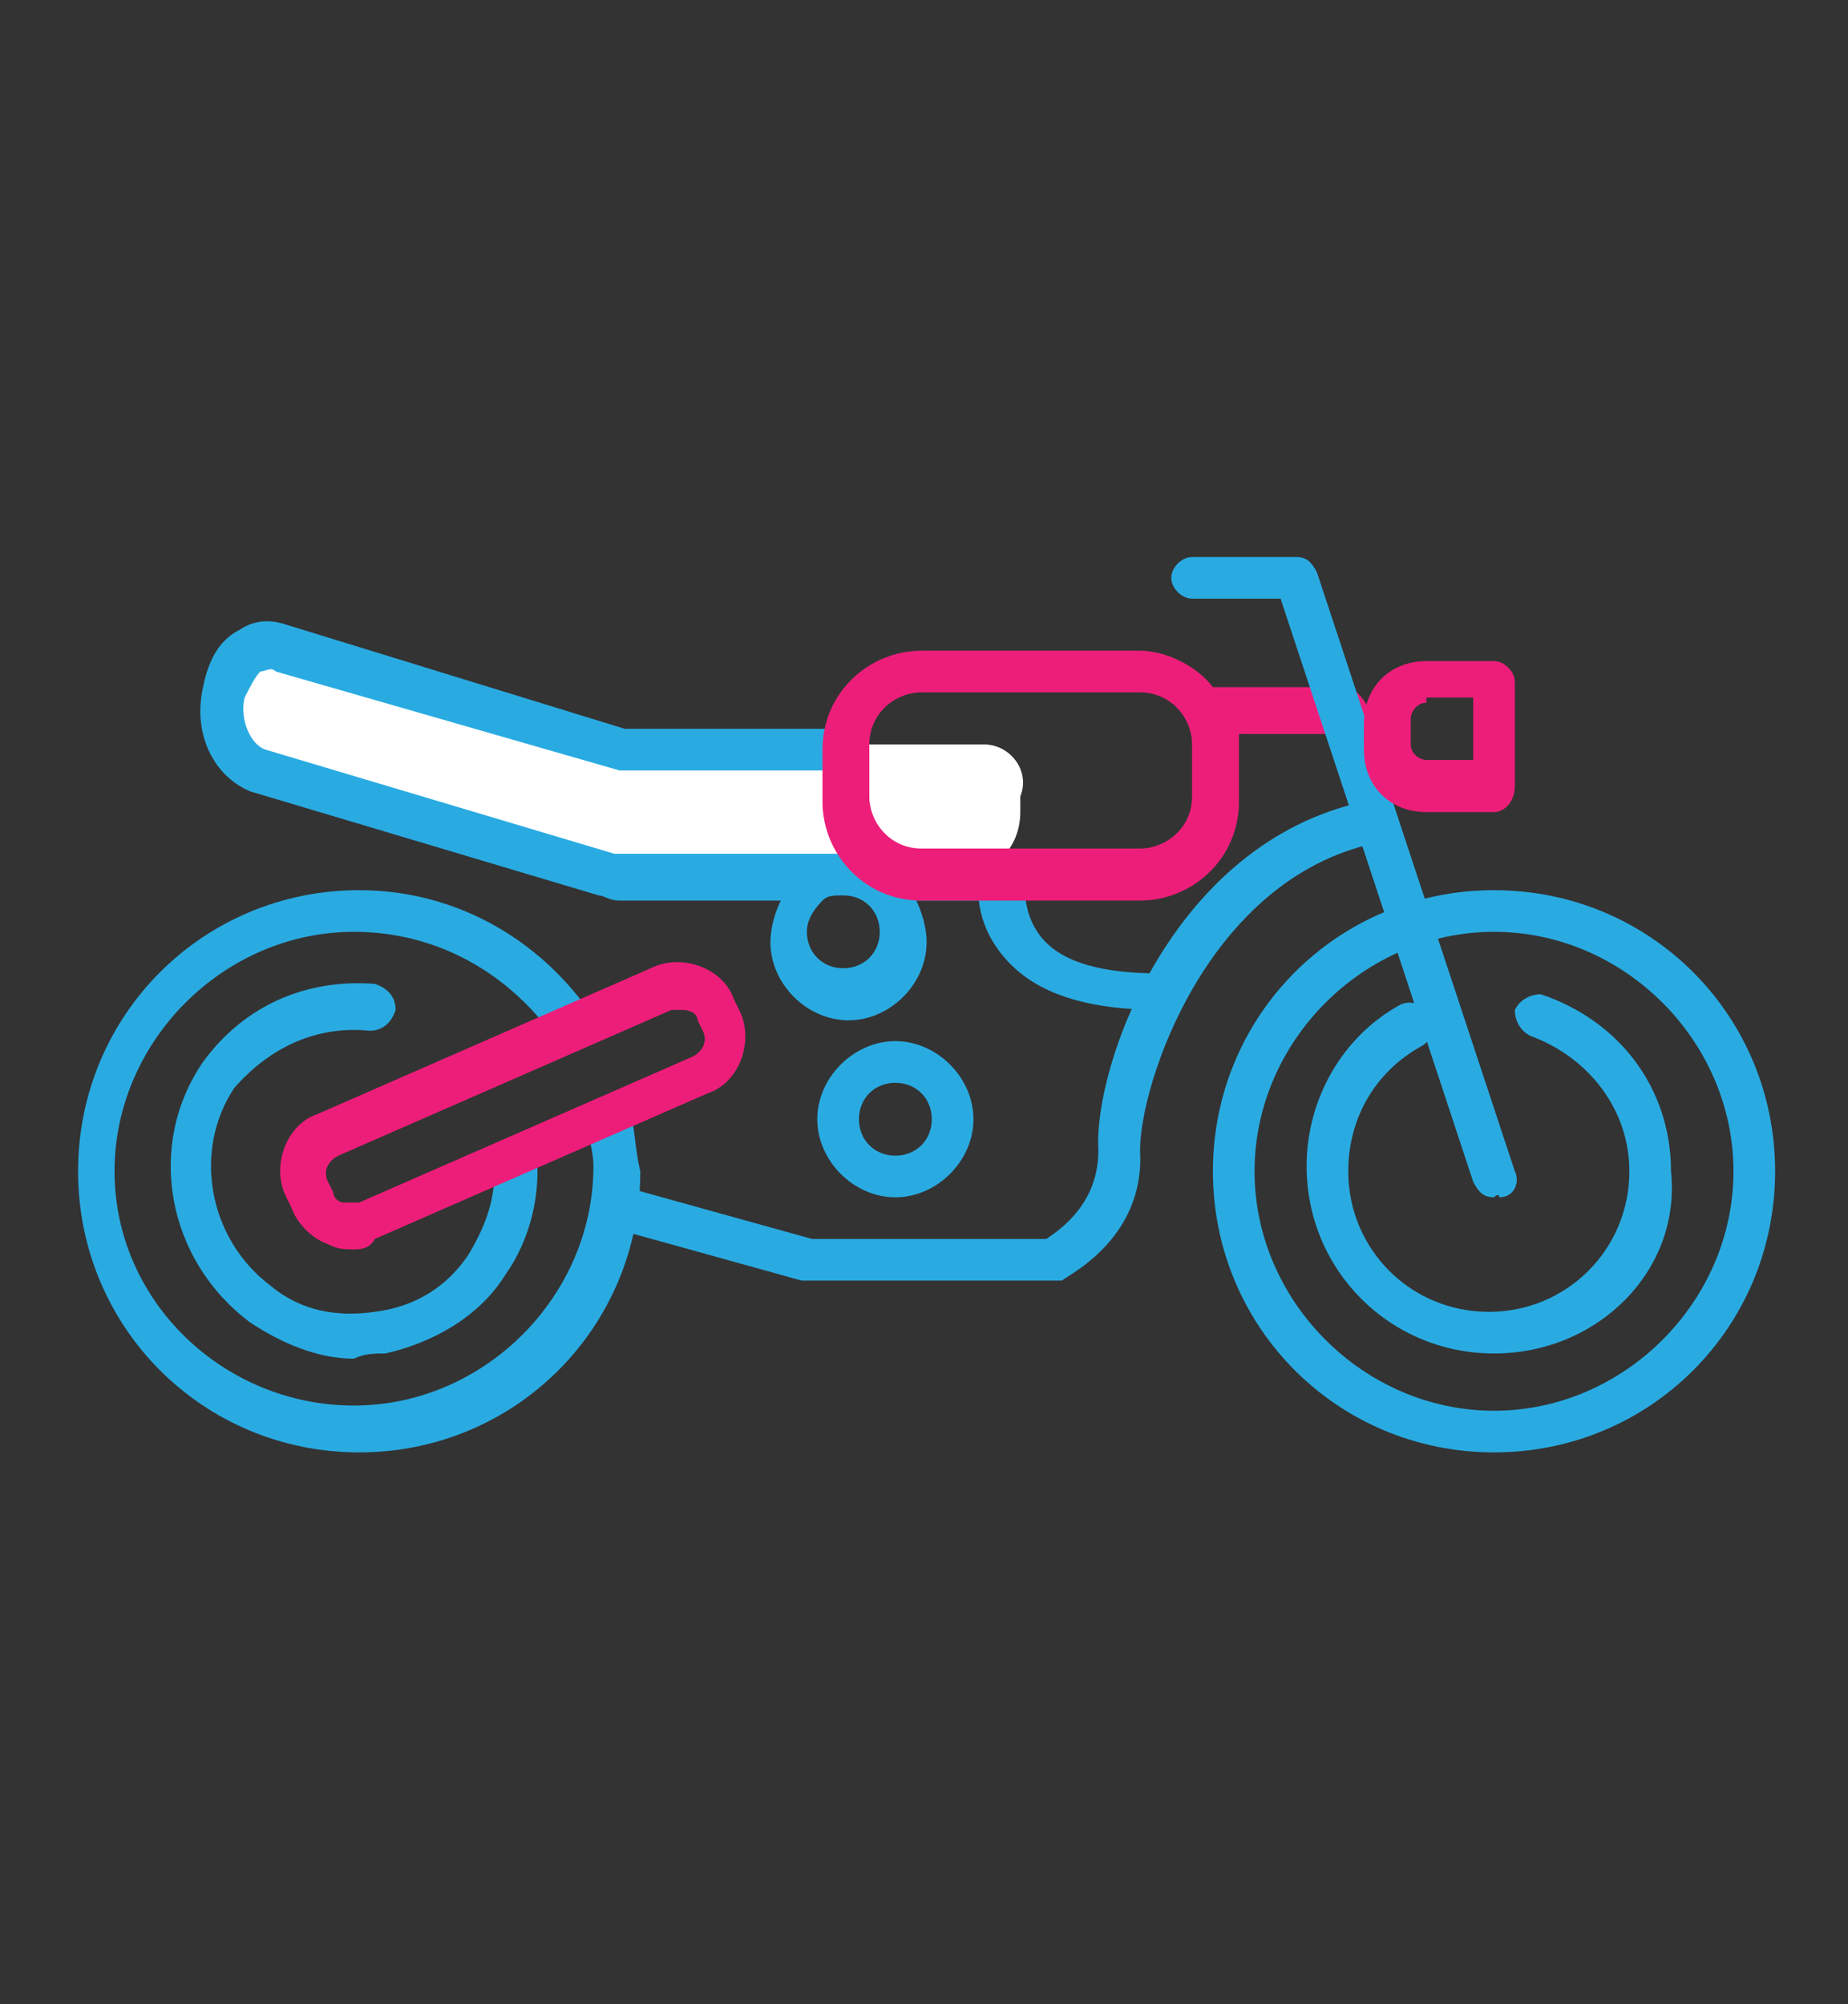 <svg xmlns="http://www.w3.org/2000/svg" xmlns:xlink="http://www.w3.org/1999/xlink" id="Laag_1" x="0px" y="0px" viewBox="0 0 35.5 38.5" style="enable-background:new 0 0 35.5 38.5;" xml:space="preserve"><rect x="0" y="0" width="35.5" height="38.5" fill="#333333" stroke="none"/><style type="text/css">	.st0{fill:#29ABE2;}	.st1{fill:none;stroke:#29ABE2;stroke-width:4;stroke-linecap:round;stroke-linejoin:round;stroke-miterlimit:10;}	.st2{fill:#FFFFFF;}	.st3{fill:#ED1E79;}</style><g>	<path class="st0" d="M28.7,27.9c-3,0-5.4-2.4-5.4-5.4s2.4-5.4,5.4-5.4s5.4,2.4,5.4,5.4S31.7,27.9,28.7,27.9z M28.7,17.9  c-2.5,0-4.6,2.1-4.6,4.6s2.1,4.6,4.6,4.6s4.6-2.1,4.6-4.6S31.2,17.9,28.7,17.9z"></path></g><g>	<path class="st1" d="M29.6,19.5"></path></g><g>	<path class="st0" d="M28.7,26c-2,0-3.6-1.6-3.6-3.6c0-1.3,0.7-2.5,1.8-3.1c0.2-0.1,0.5,0,0.6,0.2c0.1,0.2,0,0.5-0.2,0.6  c-0.9,0.5-1.4,1.4-1.4,2.4c0,1.5,1.2,2.7,2.7,2.7c1.5,0,2.7-1.2,2.7-2.7c0-1.2-0.8-2.2-1.9-2.6c-0.2-0.1-0.3-0.3-0.3-0.5  c0.1-0.2,0.3-0.3,0.5-0.3c1.5,0.5,2.5,1.8,2.5,3.4C32.3,24.4,30.7,26,28.7,26z"></path></g><g>	<path class="st1" d="M27.2,19.7"></path></g><path class="st2" d="M18.9,14.3H12c0,0,0,0-0.1,0l-6.6-1.9c-0.5-0.2-1,0.2-1.1,0.8v0c-0.1,0.6,0.1,1.3,0.6,1.5l6.7,2 c0.1,0.1,0.3,0.1,0.4,0h6.8c0.5,0,0.9-0.5,0.9-1.1v-0.3C19.8,14.8,19.4,14.3,18.9,14.3z"></path><g>	<path class="st0" d="M17.2,23c-0.8,0-1.5-0.7-1.5-1.5c0-0.8,0.7-1.5,1.5-1.5c0.8,0,1.5,0.7,1.5,1.5C18.7,22.3,18,23,17.2,23z   M17.2,20.8c-0.4,0-0.7,0.3-0.7,0.7c0,0.4,0.3,0.7,0.7,0.7c0.4,0,0.7-0.3,0.7-0.7C17.9,21.1,17.6,20.8,17.2,20.8z"></path></g><g>	<path class="st0" d="M20.2,24.6h-4.7c0,0-0.1,0-0.1,0l-3.6-1c-0.2-0.1-0.3-0.3-0.3-0.5c0.1-0.2,0.3-0.3,0.5-0.3l3.6,1h4.5  c0.3-0.2,1-0.7,1-1.7c-0.1-1.6,1.4-5.9,5.1-6.7c0.2-0.1,0.4,0.1,0.5,0.3c0,0.2-0.1,0.4-0.3,0.5c-3.2,0.7-4.5,4.6-4.5,5.9  c0.1,1.7-1.4,2.4-1.5,2.5C20.3,24.6,20.2,24.6,20.2,24.6z"></path></g><g>	<path class="st0" d="M22.3,19.4c-1.4,0-2.4-0.3-3-1c-0.7-0.8-0.5-1.7-0.4-1.7c0.1-0.2,0.3-0.3,0.5-0.3c0.2,0,0.4,0.2,0.3,0.5  c0,0-0.1,0.6,0.3,1.1c0.4,0.5,1.2,0.7,2.3,0.7c0.2,0,0.4,0.2,0.4,0.4C22.7,19.3,22.6,19.4,22.3,19.4z"></path></g><path class="st0" d="M17.7,16.8c-0.4,0-0.8-0.2-1-0.4h-4.6c0,0-0.1,0-0.1,0c-0.1,0-0.1,0-0.2,0c0,0,0,0,0,0l-6.7-2 c-0.3-0.1-0.5-0.6-0.4-1c0.1-0.2,0.2-0.4,0.3-0.5c0.1,0,0.2-0.1,0.3,0c0,0,0,0,0,0l6.6,1.9c0,0,0.1,0,0.2,0c0,0,0,0,0.1,0h4.2v-0.4 c0-0.2,0-0.3,0.1-0.4H12c0,0,0,0,0,0L5.5,12c-0.3-0.1-0.6-0.1-0.9,0.1c-0.4,0.2-0.6,0.6-0.7,1.1c-0.2,0.9,0.2,1.7,0.9,2c0,0,0,0,0,0 l6.7,2c0.1,0,0.2,0.1,0.4,0.1c0.1,0,0.2,0,0.3,0H15c-0.1,0.2-0.2,0.5-0.2,0.8c0,0.8,0.7,1.5,1.5,1.5s1.5-0.7,1.5-1.5 c0-0.3-0.1-0.6-0.2-0.8h1.3c0.3,0,0.7-0.1,0.9-0.4H17.7z M16.2,18.6c-0.4,0-0.7-0.3-0.7-0.7c0-0.2,0.1-0.4,0.3-0.6 c0.1-0.1,0.2-0.1,0.4-0.1c0.4,0,0.7,0.3,0.7,0.7C16.9,18.3,16.6,18.6,16.2,18.6z"></path><path class="st3" d="M25.9,13.2h-2.5c0,0,0,0-0.1,0c-0.3-0.4-0.9-0.7-1.4-0.7h-4.2c-1,0-1.9,0.8-1.9,1.9v1c0,1,0.8,1.9,1.9,1.9h4.2 c1,0,1.9-0.8,1.9-1.9v-1c0-0.1,0-0.2,0-0.3h2.2c0.2,0,0.3-0.2,0.3-0.4S26,13.2,25.9,13.2z M22.9,15.3c0,0.6-0.5,1-1,1h-4.2 c-0.6,0-1-0.5-1-1v-1c0-0.6,0.5-1,1-1h4.2c0.6,0,1,0.5,1,1V15.3z"></path><g>	<path class="st0" d="M12.1,21.3l-0.8,0.3c0,0.3,0.1,0.5,0.1,0.8c0,2.5-2.1,4.6-4.6,4.6S2.2,25,2.2,22.5s2.1-4.6,4.6-4.6  c1.6,0,3,0.8,3.9,2.1l0.8-0.3c-1-1.6-2.7-2.6-4.6-2.6c-3,0-5.4,2.4-5.4,5.4s2.4,5.4,5.4,5.4s5.4-2.4,5.4-5.4  C12.2,22.1,12.2,21.7,12.1,21.3z"></path>	<path class="st0" d="M7.1,19.8c0.2,0,0.4-0.1,0.5-0.4c0-0.2-0.1-0.4-0.4-0.5c-1.3-0.1-2.5,0.4-3.3,1.5c-1.1,1.6-0.7,3.8,0.9,5  c0.6,0.4,1.3,0.7,2,0.7C7,26,7.2,26,7.4,26c0.9-0.2,1.8-0.7,2.3-1.5c0.5-0.7,0.7-1.6,0.6-2.4l-0.8,0.4c0,0.6-0.2,1.1-0.5,1.6  c-0.4,0.6-1,1-1.8,1.1c-0.7,0.1-1.4,0-2-0.5c-1.2-0.9-1.5-2.6-0.7-3.8C5.2,20.1,6.1,19.7,7.1,19.8z"></path>	<path class="st0" d="M9.7,20.3c-0.1-0.2-0.4-0.2-0.6-0.1c-0.1,0.1-0.2,0.3-0.1,0.5L9.7,20.3C9.7,20.4,9.7,20.3,9.7,20.3z"></path></g><path class="st3" d="M6.8,24c-0.2,0-0.3,0-0.5-0.1c-0.3-0.1-0.6-0.4-0.7-0.7l-0.1-0.2c-0.3-0.6,0-1.4,0.6-1.6l6.4-2.8 c0.6-0.3,1.4,0,1.6,0.6l0.1,0.2c0.3,0.6,0,1.4-0.6,1.6l0,0l-6.4,2.8C7.1,24,6.9,24,6.8,24z M13.1,19.4c-0.1,0-0.1,0-0.2,0l-6.4,2.8 c-0.2,0.1-0.3,0.3-0.2,0.5l0.1,0.2c0,0.1,0.1,0.2,0.2,0.2c0.1,0,0.2,0,0.3,0l6.4-2.8c0.2-0.1,0.3-0.3,0.2-0.5l-0.1-0.2 C13.4,19.5,13.3,19.4,13.1,19.4z M13.5,20.7L13.5,20.7L13.5,20.7z"></path><g>	<path class="st0" d="M28.7,23c-0.2,0-0.3-0.1-0.4-0.3l-3.7-11.2h-1.7c-0.2,0-0.4-0.2-0.4-0.4c0-0.2,0.2-0.4,0.4-0.4h2  c0.2,0,0.3,0.1,0.4,0.3l3.8,11.5c0.1,0.2,0,0.5-0.3,0.5C28.8,22.9,28.7,23,28.7,23z"></path></g><g>	<path class="st3" d="M28.7,15.6h-1.3c-0.7,0-1.2-0.5-1.2-1.2v-0.5c0-0.7,0.5-1.2,1.2-1.2h1.3c0.2,0,0.4,0.2,0.4,0.4v2  C29.1,15.4,28.9,15.6,28.7,15.6z M27.4,13.5c-0.2,0-0.3,0.2-0.3,0.3v0.5c0,0.2,0.2,0.3,0.3,0.3h0.9v-1.2H27.4z"></path></g></svg>